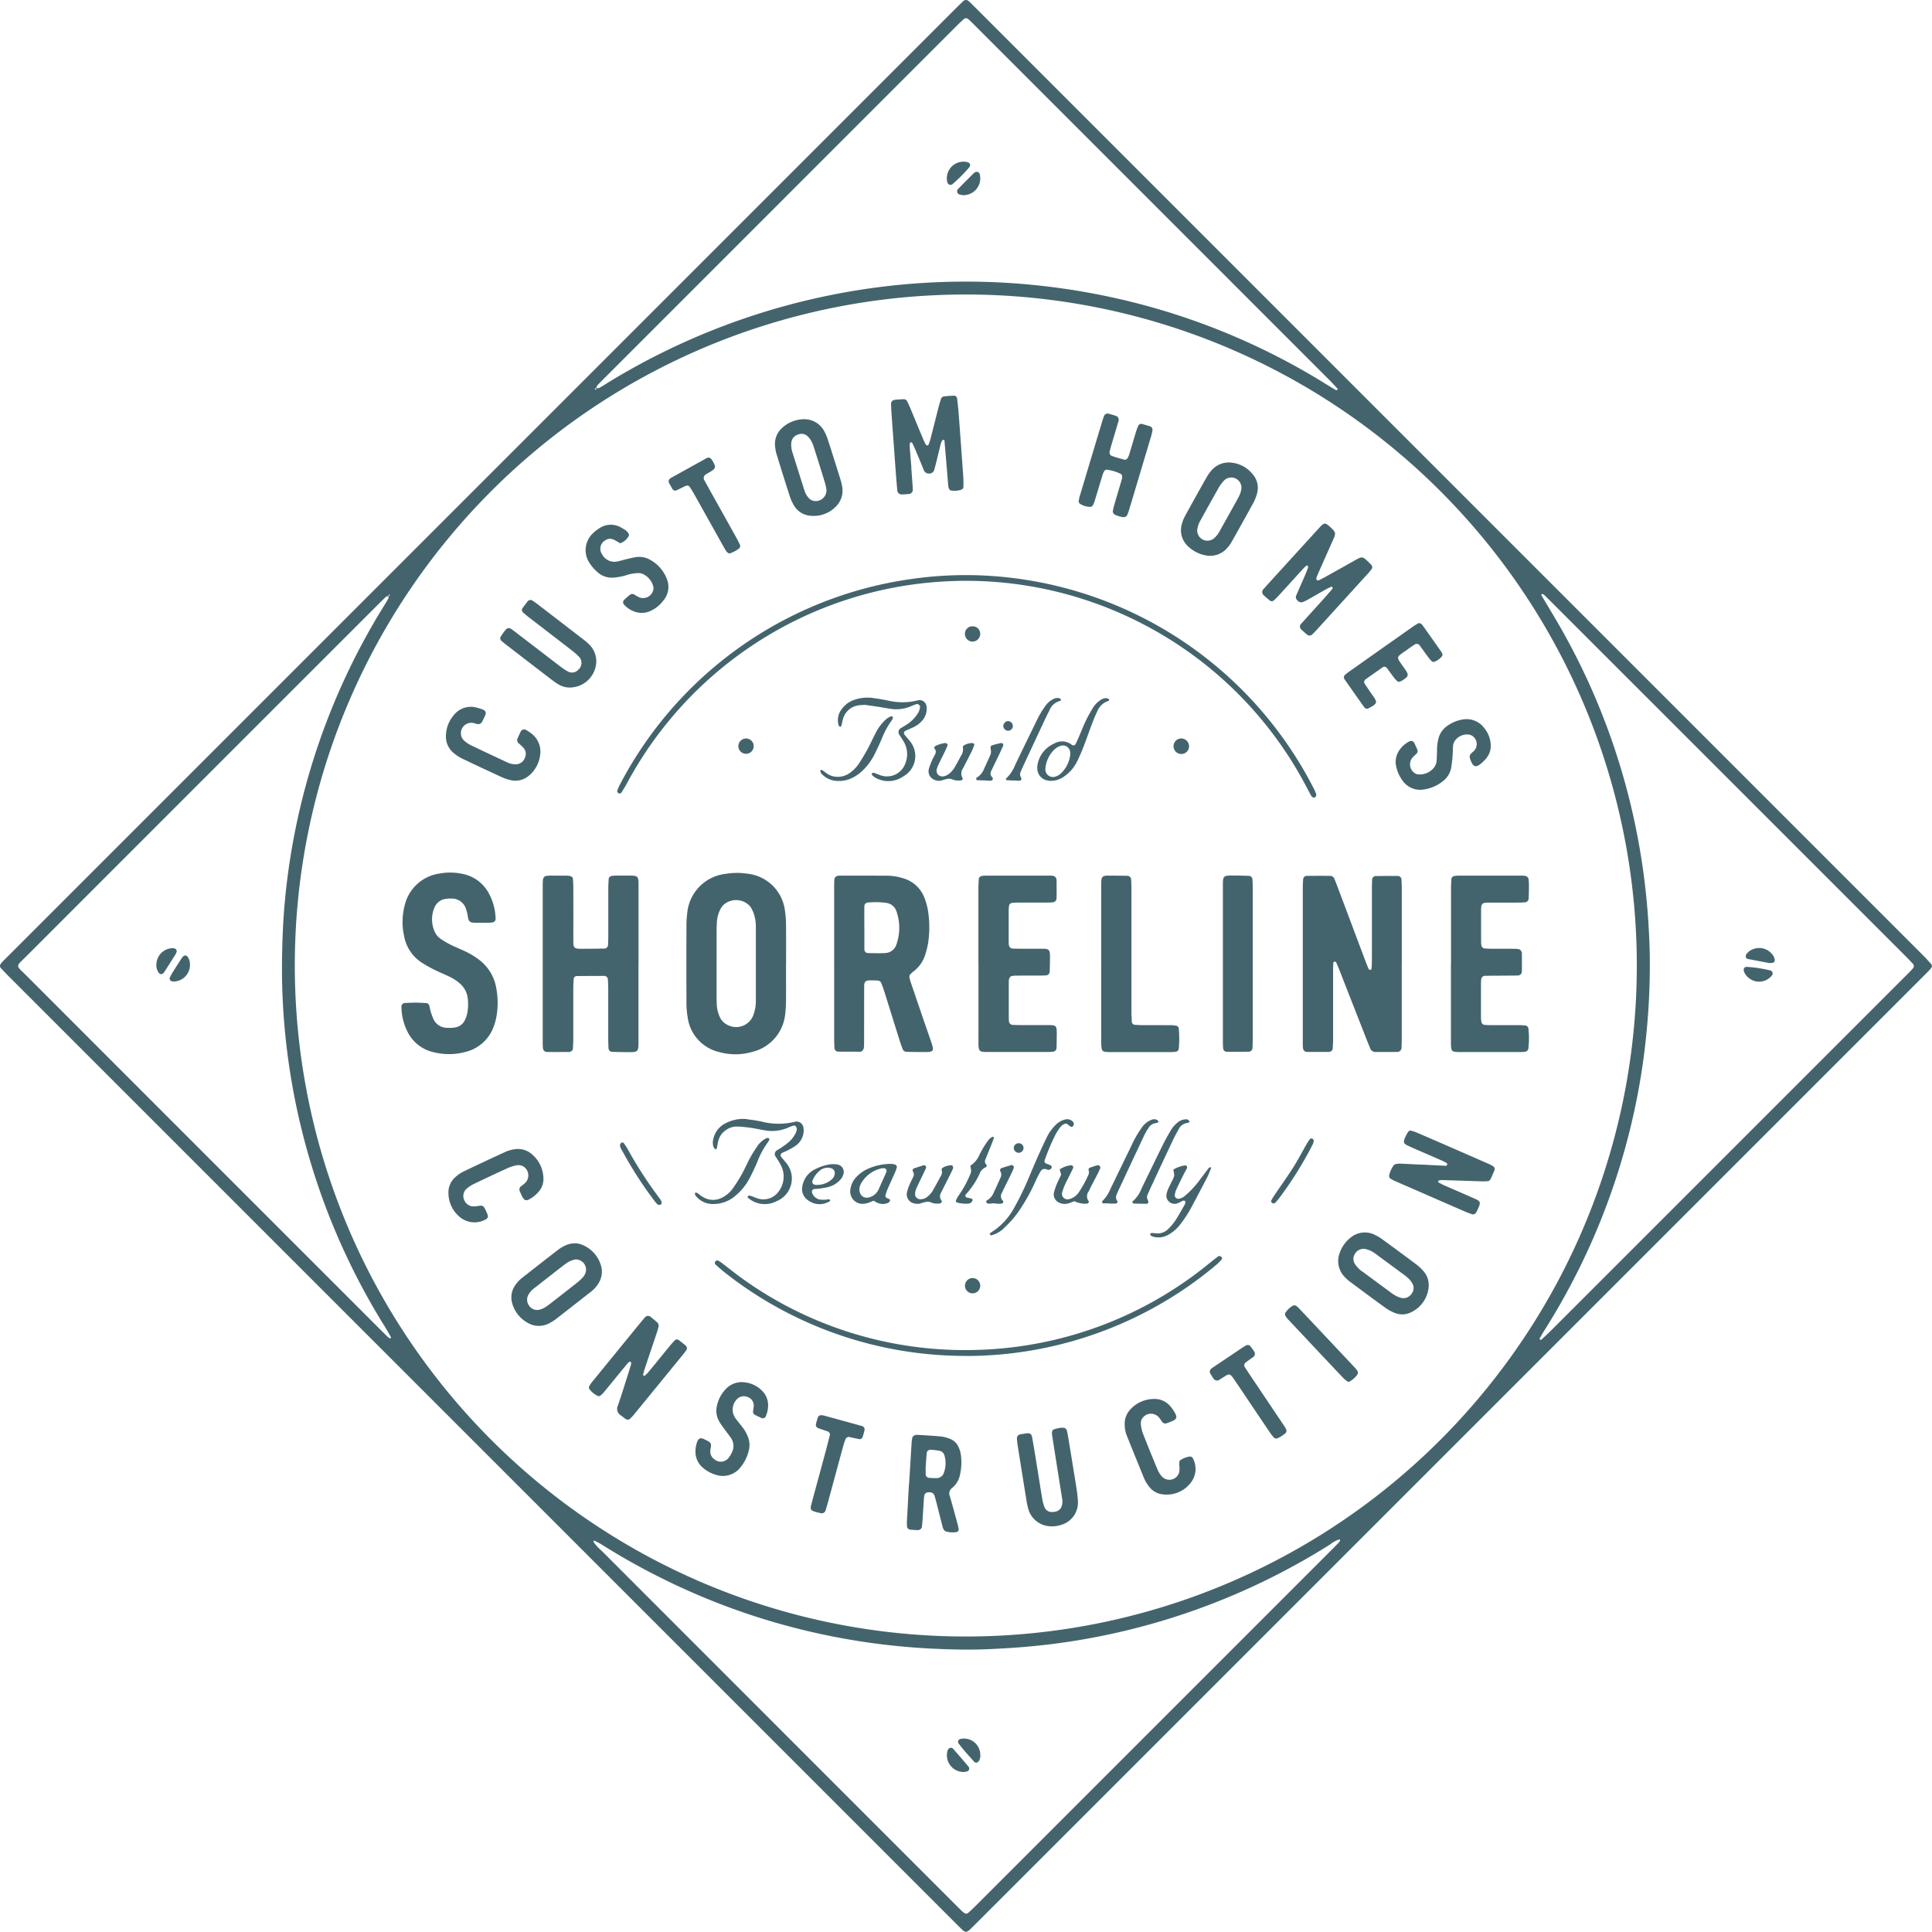 <svg xmlns="http://www.w3.org/2000/svg" xmlns:xlink="http://www.w3.org/1999/xlink" width="195.084" height="195.07" viewBox="0 0 195.084 195.07">
  <defs>
    <clipPath id="clip-path">
      <rect id="Rectangle_1490" data-name="Rectangle 1490" width="195.084" height="195.07" fill="none"/>
    </clipPath>
  </defs>
  <g id="Group_3438" data-name="Group 3438" clip-path="url(#clip-path)">
    <path id="Path_14062" data-name="Path 14062" d="M195.084,97.572a.417.417,0,0,1-.037.1,1.856,1.856,0,0,1-.188.25c-.266.276-.539.547-.811.819L98.784,194c-.3.3-.592.593-.895.883a.858.858,0,0,1-.261.166.272.272,0,0,1-.2-.007.986.986,0,0,1-.256-.178c-.277-.267-.548-.539-.82-.811L1.014,98.717C.693,98.4.383,98.066.07,97.738a.331.331,0,0,1-.014-.389c.066-.081.126-.168.2-.242.244-.25.492-.5.739-.743Q48.7,48.656,96.406.951c.3-.3.6-.586.9-.872a.375.375,0,0,1,.479.014c.105.092.209.185.309.283.224.22.445.444.668.666l95.412,95.416c.3.3.575.607.854.918.04.045.035.13.051.2M39.256,60.174c-.1.029-.215.03-.281.091-.308.283-.6.579-.9.876Q20.409,78.8,2.746,96.473c-1.231,1.231-1.207.906,0,2.117q17.77,17.783,35.549,35.555c.272.272.543.543.819.811a1.475,1.475,0,0,0,.247.181c.018.012.067-.005.089-.023s.042-.065.033-.082c-.187-.333-.371-.669-.573-.994a68.665,68.665,0,0,1-10.094-29.462,66.587,66.587,0,0,1-.332-8.052c.028-1.677.093-3.349.236-5.02a68.514,68.514,0,0,1,10-30.243c.165-.267.336-.532.485-.808a.769.769,0,0,0,.023-.3c.119.018.2,0,.076-.117-.03-.027-.091.067-.054.139M60.188,39.2a.819.819,0,0,0,.3-.023c.218-.109.422-.245.63-.373a69.1,69.1,0,0,1,44.438-9.9,69.984,69.984,0,0,1,9.766,1.854,68.469,68.469,0,0,1,18.492,7.978c.356.22.712.439,1.076.648.042.024.126-.024.19-.039-.007-.033-.005-.075-.025-.1-.26-.282-.516-.567-.786-.838Q116.419,20.552,98.565,2.7c-.2-.2-.394-.4-.594-.591-.075-.073-.157-.138-.237-.205a.337.337,0,0,0-.39,0c-.231.213-.462.425-.684.647Q78.807,20.405,60.956,38.259c-.223.223-.447.443-.654.679a.78.78,0,0,0-.092.281c-.073-.037-.127-.016-.144.064,0,.015.046.061.064.057.083-.016.1-.07.057-.142M29.769,97.452A67.754,67.754,0,1,0,97.54,29.738,67.751,67.751,0,0,0,29.769,97.452M155.751,59.979a.237.237,0,0,0-.086.031c-.02.018-.04.064-.03.081.425.72.856,1.437,1.283,2.156a68.333,68.333,0,0,1,8.073,20.464,69.263,69.263,0,0,1,1.294,8.377q.245,2.662.3,5.332a69.239,69.239,0,0,1-.31,7.635,67.184,67.184,0,0,1-1.376,8.681,68.6,68.6,0,0,1-8.986,21.654c-.149.236-.283.48-.422.721a.115.115,0,0,0,.054.176.111.111,0,0,0,.1-.018c.306-.284.616-.564.912-.859q17.888-17.885,35.773-35.772c.223-.222.445-.444.664-.669.073-.075.136-.158.2-.239a.316.316,0,0,0-.018-.387c-.238-.256-.476-.511-.722-.757L156.6,60.738c-.222-.222-.444-.444-.671-.661a.787.787,0,0,0-.18-.1M97.57,193.234a.576.576,0,0,0,.19-.074c.258-.235.513-.473.76-.719q18.035-18.034,36.069-36.07c.222-.222.441-.447.654-.677a.407.407,0,0,0,.074-.186c0-.016-.053-.067-.076-.063a2.551,2.551,0,0,0-.909.491,68.692,68.692,0,0,1-28.269,10.093c-2.116.261-4.238.409-6.366.5-1.885.08-3.768.031-5.652-.062A69.271,69.271,0,0,1,84.9,165.4a68.3,68.3,0,0,1-18.208-6.1q-3.048-1.521-5.93-3.336c-.234-.147-.485-.267-.731-.395-.018-.01-.064.018-.086.039a.084.084,0,0,0-.021.075,4.7,4.7,0,0,0,.844.923Q78.65,174.5,96.537,192.384c.223.223.444.446.672.661a1.448,1.448,0,0,0,.258.171.323.323,0,0,0,.1.018" transform="translate(0 0)" fill="#44646d"/>
    <path id="Path_14063" data-name="Path 14063" d="M189.662,129.6q0,3.822,0,7.644,0,.47-.026.941a.422.422,0,0,1-.42.384c-.733.008-1.466.008-2.2.007a.566.566,0,0,1-.553-.4c-.13-.324-.264-.646-.392-.971q-1.337-3.411-2.672-6.822c-.114-.292-.234-.583-.365-.868a.2.2,0,0,0-.175-.061.185.185,0,0,0-.11.137c-.015.313-.019.627-.019.941q0,3.4,0,6.806c0,.313-.025.625-.045.938a.363.363,0,0,1-.28.272.884.884,0,0,1-.1.023c-.733,0-1.465,0-2.2,0a.411.411,0,0,1-.414-.388c-.01-.1-.021-.208-.023-.313,0-.209,0-.419,0-.628q0-7.591,0-15.182c0-.313.018-.627.039-.939a.363.363,0,0,1,.346-.329c.8-.007,1.6-.01,2.406,0a.447.447,0,0,1,.4.3c.113.255.209.517.308.778q1.438,3.821,2.873,7.642c.086.228.177.455.28.677a.2.2,0,0,0,.158.1.185.185,0,0,0,.135-.119c.021-.313.034-.627.035-.94q0-3.559,0-7.12c0-.314.009-.628.022-.942a.377.377,0,0,1,.318-.359q1.149-.013,2.3-.008a.368.368,0,0,1,.346.332c.017.313.032.626.032.939q0,3.77,0,7.539" transform="translate(-48.12 -32.35)" fill="#44646d"/>
    <path id="Path_14064" data-name="Path 14064" d="M115.041,129.6q0-3.667,0-7.333c0-.314,0-.628.01-.942.015-.417.152-.56.58-.562q2.408-.005,4.818.007a5.331,5.331,0,0,1,1.545.257A3.22,3.22,0,0,1,124.155,123a6.154,6.154,0,0,1,.378,1.413,10.845,10.845,0,0,1,0,3.132,8.321,8.321,0,0,1-.3,1.218,3.384,3.384,0,0,1-1.031,1.551,6.058,6.058,0,0,0-.475.408.384.384,0,0,0-.088.289,3.646,3.646,0,0,0,.163.6c.643,1.883,1.278,3.768,1.937,5.646.476,1.357.422,1.329-.919,1.318-.488,0-.977-.009-1.466-.022a.429.429,0,0,1-.4-.286c-.114-.291-.217-.589-.311-.888-.513-1.631-1.019-3.265-1.533-4.9-.094-.3-.2-.594-.318-.884a.382.382,0,0,0-.325-.234c-.277-.022-.557-.029-.836-.023-.417.007-.555.146-.558.579-.007,1.431-.005,2.863-.007,4.295,0,.559,0,1.117-.006,1.676a1.256,1.256,0,0,1-.062.409c-.031.086-.129.15-.2.217a.161.161,0,0,1-.1.027c-.767,0-1.532,0-2.3-.007a.392.392,0,0,1-.327-.355c-.016-.313-.029-.627-.029-.942q0-2.567,0-5.133V129.6m3.05-3.566c0,.73,0,1.459,0,2.189a.367.367,0,0,0,.318.357c.591.009,1.182.031,1.771,0a1.239,1.239,0,0,0,1.159-.906,5.043,5.043,0,0,0,0-3.278,1.252,1.252,0,0,0-1.064-.886,8.211,8.211,0,0,0-1.872-.029.38.38,0,0,0-.316.362c-.005.73,0,1.459,0,2.189" transform="translate(-30.812 -32.345)" fill="#44646d"/>
    <path id="Path_14065" data-name="Path 14065" d="M104.721,129.606c0,1.22.007,2.44,0,3.659a12.329,12.329,0,0,1-.081,1.355,4.378,4.378,0,0,1-3.35,3.846,6.085,6.085,0,0,1-3.307.013,4.16,4.16,0,0,1-3.19-3.49,8.217,8.217,0,0,1-.125-1.456q-.018-3.973,0-7.946a9.844,9.844,0,0,1,.079-1.146,4.381,4.381,0,0,1,3.849-3.955,7.174,7.174,0,0,1,2.29-.012,4.267,4.267,0,0,1,3.723,3.7,10.909,10.909,0,0,1,.113,1.562c.015,1.289.005,2.579.005,3.868m-7.018-.07v3.143c0,.07,0,.14,0,.209.007.279.008.559.023.838a3.333,3.333,0,0,0,.261,1.117,1.64,1.64,0,0,0,.832.9,1.852,1.852,0,0,0,2.632-1.1,4.085,4.085,0,0,0,.217-1.338q0-3.719,0-7.438a4.209,4.209,0,0,0-.2-1.341,3.153,3.153,0,0,0-.366-.746,1.9,1.9,0,0,0-2.778-.086,2.583,2.583,0,0,0-.362.632,3.419,3.419,0,0,0-.234,1.123c-.011.314-.023.628-.023.942,0,1.048,0,2.1,0,3.143" transform="translate(-25.352 -32.245)" fill="#44646d"/>
    <path id="Path_14066" data-name="Path 14066" d="M84.512,129.731v7.12c0,.245,0,.488,0,.733.005.949-.064,1.007-1,1-.558-.006-1.115-.014-1.673-.029a.381.381,0,0,1-.35-.331c-.016-.313-.029-.627-.03-.941,0-1.71,0-3.42,0-5.13,0-.313-.016-.627-.034-.939a.38.38,0,0,0-.349-.329q-1.411,0-2.823.015a.331.331,0,0,0-.281.265c-.018.313-.04.626-.041.939,0,1.745,0,3.49,0,5.235,0,.313-.025.625-.045.938a.374.374,0,0,1-.284.269.741.741,0,0,1-.1.021c-.733,0-1.465.007-2.2,0-.279,0-.428-.175-.444-.474-.01-.209-.014-.419-.014-.628q0-7.8,0-15.6c0-1.1.012-1.112,1.1-1.108.419,0,.838,0,1.256,0a3.59,3.59,0,0,1,.414.04.353.353,0,0,1,.28.272c.019.278.04.556.041.834q.005,2.566,0,5.13c0,1.118-.021,1.119,1.076,1.111.7,0,1.4-.01,2.093-.022a.376.376,0,0,0,.332-.347c.016-.313.029-.627.029-.94,0-1.606,0-3.211,0-4.816,0-.313.022-.626.04-.939a.354.354,0,0,1,.267-.283,3.762,3.762,0,0,1,.414-.041c.488-.005.977,0,1.466,0,.8,0,.871.09.868.917,0,.245,0,.488,0,.733v7.329" transform="translate(-20.043 -32.342)" fill="#44646d"/>
    <path id="Path_14067" data-name="Path 14067" d="M56.858,133.471c.323.014.671.023,1.019.048a.341.341,0,0,1,.3.253c.052.165.063.343.115.508a5.7,5.7,0,0,0,.32.882,1.491,1.491,0,0,0,1.243.846,3.853,3.853,0,0,0,.936-.031,1.3,1.3,0,0,0,.972-.723,2.648,2.648,0,0,0,.243-.687A4.791,4.791,0,0,0,62.053,133a2.289,2.289,0,0,0-.694-1.374,4.559,4.559,0,0,0-1.217-.808c-.472-.228-.96-.421-1.428-.656a12.733,12.733,0,0,1-1.276-.716,4.041,4.041,0,0,1-1.808-2.715,6.605,6.605,0,0,1,.071-3.114,4.218,4.218,0,0,1,3.518-3.181,5.859,5.859,0,0,1,2.289.032,3.824,3.824,0,0,1,2.639,1.893,5.583,5.583,0,0,1,.726,2.7.381.381,0,0,1-.252.3,3.458,3.458,0,0,1-.415.045q-.681.008-1.362,0c-.513,0-.694-.075-.775-.624a3.933,3.933,0,0,0-.166-.711,1.5,1.5,0,0,0-1.484-1.108,2.9,2.9,0,0,0-.523.023,1.435,1.435,0,0,0-1.2.89,3.027,3.027,0,0,0-.01,2.347,1.743,1.743,0,0,0,.642.811,8.65,8.65,0,0,0,.988.584c.436.22.89.4,1.335.606a7.979,7.979,0,0,1,1.529.9,4.522,4.522,0,0,1,1.777,2.983,7.955,7.955,0,0,1,.01,2.712,5.768,5.768,0,0,1-.3,1.109,4.034,4.034,0,0,1-2.87,2.53,6.35,6.35,0,0,1-3.112.037,3.891,3.891,0,0,1-2.763-2.2,5.62,5.62,0,0,1-.557-2.429.362.362,0,0,1,.315-.356c.384-.019.767-.029,1.177-.044" transform="translate(-14.829 -32.231)" fill="#44646d"/>
    <path id="Path_14068" data-name="Path 14068" d="M134.936,129.678q0-3.822,0-7.644c0-.313.02-.626.037-.939a.358.358,0,0,1,.262-.289,2.925,2.925,0,0,1,.413-.048q3.245,0,6.491,0c.1,0,.21.01.313.019a.415.415,0,0,1,.358.325.837.837,0,0,1,.019.1c0,.593.009,1.186,0,1.779-.005.339-.164.477-.536.491-.279.01-.559.009-.838.01-.838,0-1.675,0-2.513,0-.209,0-.417.018-.625.034a.347.347,0,0,0-.283.264,3.778,3.778,0,0,0-.04.414q0,1.623,0,3.246c0,.1.007.209.015.313a.415.415,0,0,0,.424.375c.279.01.558.012.837.013.7,0,1.4,0,2.095,0,.641,0,.8.057.8.775q-.005.784-.031,1.568a.386.386,0,0,1-.335.346c-.244.013-.488.023-.732.023-.767,0-1.535,0-2.3.005a1.958,1.958,0,0,0-.516.056c-.081.023-.154.133-.195.221a.775.775,0,0,0-.052.305q-.005,1.885,0,3.769c0,.07.007.14.012.209a.405.405,0,0,0,.386.413c.278.013.557.019.836.02.942,0,1.885,0,2.827,0,.707.006.778.077.783.778,0,.523-.011,1.046-.025,1.569a.389.389,0,0,1-.34.342c-.138.013-.277.028-.417.028q-3.194,0-6.387,0a3.461,3.461,0,0,1-.415-.04.388.388,0,0,1-.277-.278,2.788,2.788,0,0,1-.04-.31c-.007-.279-.006-.558-.006-.838v-7.434" transform="translate(-36.141 -32.343)" fill="#44646d"/>
    <path id="Path_14069" data-name="Path 14069" d="M200.114,129.667q0-3.822,0-7.643c0-.313.021-.626.039-.939a.36.36,0,0,1,.268-.283,3.291,3.291,0,0,1,.414-.044q3.193,0,6.386,0c.1,0,.209.006.314.013a.446.446,0,0,1,.421.388c.015.209.026.418.026.627,0,.418-.008.837-.027,1.255a.406.406,0,0,1-.389.417c-.278.018-.557.026-.836.026-.907,0-1.814,0-2.721,0-.174,0-.349.014-.523.025a.429.429,0,0,0-.294.261,2.133,2.133,0,0,0-.04.31q-.005,1.728,0,3.454a2.234,2.234,0,0,0,.04.31.4.4,0,0,0,.284.27c.244.013.488.026.731.027.768,0,1.535,0,2.3.006a1.9,1.9,0,0,1,.515.06c.083.023.151.13.2.213a.386.386,0,0,1,.048.2c0,.593.008,1.186,0,1.778a.418.418,0,0,1-.466.446c-.384.012-.768.01-1.152.013-.7.005-1.4.007-2.093.018a.4.4,0,0,0-.4.4c-.01.1-.018.209-.018.313q0,1.78,0,3.56a2.819,2.819,0,0,0,.048.414.37.37,0,0,0,.287.267c.208.014.417.027.626.028.977,0,1.954,0,2.931,0,.209,0,.417.022.625.042a.362.362,0,0,1,.271.283,8.658,8.658,0,0,1-.011,2.083.4.4,0,0,1-.288.272,3.608,3.608,0,0,1-.416.037q-3.193,0-6.386,0a3.3,3.3,0,0,1-.414-.044.366.366,0,0,1-.268-.286,2.789,2.789,0,0,1-.034-.311c-.006-.279-.006-.558-.006-.837v-7.434" transform="translate(-53.598 -32.343)" fill="#44646d"/>
    <path id="Path_14070" data-name="Path 14070" d="M151.867,129.593q0-3.663,0-7.325c0-.314,0-.628.011-.942.015-.414.157-.559.583-.562.7-.005,1.395.006,2.092.018a.383.383,0,0,1,.34.34c.015.348.029.7.03,1.044q0,6.174,0,12.349c0,.348.023.7.041,1.043a.34.34,0,0,0,.282.267c.277.015.556.034.834.035.977,0,1.953,0,2.93.007a2.346,2.346,0,0,1,.513.073c.058.013.1.086.148.14a.183.183,0,0,1,.029.1,10.959,10.959,0,0,1,0,2.085.373.373,0,0,1-.277.276,5.148,5.148,0,0,1-.519.041q-3.087,0-6.174,0c-.173,0-.347-.019-.52-.036a.376.376,0,0,1-.285-.272,3.968,3.968,0,0,1-.054-.517c-.006-.838,0-1.674,0-2.512v-5.651" transform="translate(-40.675 -32.345)" fill="#44646d"/>
    <path id="Path_14071" data-name="Path 14071" d="M171.668,129.7q0,3.769,0,7.538c0,.314-.012.627-.029.941a.391.391,0,0,1-.321.36q-1.149.012-2.3.007a.375.375,0,0,1-.34-.339c-.015-.244-.026-.488-.026-.731q0-7.8,0-15.6c0-1.133-.014-1.134,1.179-1.126.488,0,.976.015,1.464.031a.374.374,0,0,1,.342.337c.018.313.032.627.032.94q0,3.821,0,7.642" transform="translate(-45.171 -32.342)" fill="#44646d"/>
    <path id="Path_14072" data-name="Path 14072" d="M155.7,101.605c-.044.056-.075.13-.129.155a.274.274,0,0,1-.2-.007.33.33,0,0,1-.157-.13c-.138-.242-.266-.491-.4-.737A38.794,38.794,0,0,0,137.836,84.07a38.7,38.7,0,0,0-20.282-4.077,38.8,38.8,0,0,0-31.487,20.415c-.164.306-.355.6-.537.893a.246.246,0,0,1-.285.037.273.273,0,0,1-.119-.267c.08-.192.153-.388.249-.572a39.369,39.369,0,0,1,29.6-20.812,38.482,38.482,0,0,1,9.817-.113,39.521,39.521,0,0,1,30.648,21.258c.1.185.179.377.256.571a.583.583,0,0,1,0,.2" transform="translate(-22.798 -21.243)" fill="#44646d"/>
    <path id="Path_14073" data-name="Path 14073" d="M124.925,61.763q.074.991.146,1.981c.007.1.01.209.01.313a.417.417,0,0,1-.362.437c-.242.023-.486.04-.729.046a.434.434,0,0,1-.474-.442q-.081-.885-.148-1.772c-.091-1.216-.177-2.434-.266-3.651-.051-.695-.1-1.39-.152-2.085-.026-.383-.048-.765-.061-1.149a.4.4,0,0,1,.343-.447c.31-.037.622-.058.934-.068a.367.367,0,0,1,.342.2c.111.216.214.438.308.663.443,1.062.879,2.125,1.323,3.186a5.034,5.034,0,0,0,.28.559c.023.04.109.051.168.059.024,0,.067-.035.078-.064a3.97,3.97,0,0,0,.178-.488c.287-1.114.566-2.229.852-3.343.07-.269.15-.537.236-.8a.365.365,0,0,1,.305-.255c.343-.042.69-.059,1.037-.077a.348.348,0,0,1,.285.267c.054.485.116.969.152,1.455q.242,3.232.469,6.466a9.9,9.9,0,0,1,.013,1.043.321.321,0,0,1-.158.242,2.016,2.016,0,0,1-1.126.094.261.261,0,0,1-.149-.133.853.853,0,0,1-.092-.3c-.048-.521-.086-1.042-.13-1.562q-.126-1.51-.256-3.019c-.007-.081-.067-.108-.154-.078a.144.144,0,0,0-.079.056,1.369,1.369,0,0,0-.125.28c-.153.608-.3,1.219-.448,1.827-.067.271-.138.541-.215.809a.508.508,0,0,1-.525.417.533.533,0,0,1-.554-.385q-.394-.969-.8-1.933c-.107-.256-.228-.506-.347-.756a.126.126,0,0,0-.181-.061.1.1,0,0,0-.055.067,1.686,1.686,0,0,0-.026.309c.018.313.042.626.068.939.03.382.064.764.1,1.147h-.013" transform="translate(-32.914 -14.615)" fill="#44646d"/>
    <path id="Path_14074" data-name="Path 14074" d="M175.063,80.055A.547.547,0,0,1,174.87,80c-.216-.175-.431-.354-.633-.545a.414.414,0,0,1-.015-.644c.112-.134.228-.264.346-.392q2.572-2.826,5.146-5.649c.669-.732.688-.729,1.385-.063a1.539,1.539,0,0,1,.273.314.451.451,0,0,1,.053.3,2.481,2.481,0,0,1-.176.49q-.7,1.579-1.4,3.156c-.1.223-.194.448-.287.674-.041.1-.005.283.052.289a.365.365,0,0,0,.189,0q.377-.182.742-.387,1.281-.713,2.557-1.432c.213-.119.424-.242.64-.355.368-.193.507-.173.841.126.182.163.352.338.523.511a.353.353,0,0,1,.033.391c-.105.138-.209.278-.327.407q-2.639,2.9-5.285,5.805c-.116.129-.239.253-.365.374a.388.388,0,0,1-.56.048c-.187-.156-.37-.317-.545-.486a.4.4,0,0,1-.016-.641c.652-.729,1.311-1.448,1.964-2.175q.6-.661,1.174-1.335c.025-.03-.018-.124-.04-.184-.005-.013-.063-.023-.086-.012-.189.089-.379.175-.56.277-.579.324-1.152.657-1.729.982a5.653,5.653,0,0,1-.562.28.488.488,0,0,1-.564-.153.42.42,0,0,1-.141-.47c.286-.674.589-1.341.879-2.013.124-.286.238-.578.343-.872.015-.04-.042-.113-.079-.16-.012-.016-.078-.013-.1,0a2.115,2.115,0,0,0-.232.211q-.426.46-.849.926c-.564.619-1.125,1.24-1.691,1.857-.165.179-.338.352-.515.519a.657.657,0,0,1-.187.086" transform="translate(-46.624 -19.341)" fill="#44646d"/>
    <path id="Path_14075" data-name="Path 14075" d="M194.884,159.354c.8.042,1.6.086,2.4.122a.155.155,0,0,0,.1-.277,3.5,3.5,0,0,0-.462-.24c-.862-.377-1.726-.75-2.59-1.125-.223-.1-.447-.195-.669-.3-.69-.314-.716-.381-.387-1.1a2.453,2.453,0,0,1,.272-.439.223.223,0,0,1,.184-.074,3.523,3.523,0,0,1,.593.184q2.306.993,4.606,2,1.342.584,2.683,1.173c.158.07.31.156.463.239a.377.377,0,0,1,.157.36c-.134.321-.269.641-.418.954a.378.378,0,0,1-.34.206c-.209.01-.417.013-.626.007-1.324-.041-2.649-.087-3.973-.127a1.1,1.1,0,0,0-.3.055c-.021.005-.036.053-.042.084s0,.078.011.087c.182.1.362.207.552.291,1.021.449,2.048.887,3.068,1.338.653.289.68.374.4,1.023-.056.127-.122.25-.186.374a.373.373,0,0,1-.436.2c-.23-.081-.46-.163-.683-.26q-2.494-1.084-4.985-2.174c-.7-.306-1.408-.608-2.11-.918a5.147,5.147,0,0,1-.461-.244.379.379,0,0,1-.119-.376,2.985,2.985,0,0,1,.434-.944.457.457,0,0,1,.256-.158,2.312,2.312,0,0,1,.518-.031c.7.029,1.393.067,2.09.1v-.009" transform="translate(-51.31 -41.761)" fill="#44646d"/>
    <path id="Path_14076" data-name="Path 14076" d="M85.123,191.967a.827.827,0,0,1-.193-.074c-.171-.121-.329-.258-.5-.377a.765.765,0,0,1-.27-1.006c.362-1.057.69-2.125,1.029-3.189.106-.332.209-.666.3-1a.32.32,0,0,0-.043-.193c-.024-.053-.19,0-.262.082q-.37.441-.736.887c-.575.7-1.146,1.409-1.725,2.108a2.342,2.342,0,0,1-.381.35.226.226,0,0,1-.2.016,2.216,2.216,0,0,1-.882-.715.33.33,0,0,1,0-.288,3.624,3.624,0,0,1,.362-.51q2.448-3.006,4.9-6.007c.111-.135.223-.269.34-.4a.413.413,0,0,1,.644-.028c.22.172.436.349.637.542a.415.415,0,0,1,.114.387,4.3,4.3,0,0,1-.135.5c-.409,1.226-.824,2.448-1.233,3.674-.077.231-.136.468-.2.7-.006.021.033.062.06.081s.08.032.1.019a3.38,3.38,0,0,0,.369-.354c.732-.89,1.458-1.785,2.188-2.676.154-.188.321-.368.488-.545a.294.294,0,0,1,.383-.042c.249.19.5.384.734.586a.343.343,0,0,1,.028.472c-.1.141-.206.282-.316.417q-2.483,3.044-4.97,6.086a4.252,4.252,0,0,1-.436.447c-.043.039-.13.031-.2.044" transform="translate(-21.757 -48.608)" fill="#44646d"/>
    <path id="Path_14077" data-name="Path 14077" d="M125.3,202.835q.124-2.037.25-4.074a3.305,3.305,0,0,1,.086-.619.4.4,0,0,1,.21-.206.632.632,0,0,1,.3-.051c.8.049,1.6.089,2.4.168a3.472,3.472,0,0,1,.9.244,1.535,1.535,0,0,1,.868.864,2.7,2.7,0,0,1,.208.7,5.592,5.592,0,0,1-.067,1.977,2.327,2.327,0,0,1-.819,1.42.672.672,0,0,0-.215.835c.27.939.525,1.882.782,2.824.045.167.077.339.108.509a.276.276,0,0,1-.249.28,2.5,2.5,0,0,1-1.035-.064.443.443,0,0,1-.233-.19,1.52,1.52,0,0,1-.139-.392c-.2-.777-.393-1.556-.592-2.333-.061-.236-.126-.472-.2-.705a.47.47,0,0,0-.477-.334.724.724,0,0,0-.307.028.393.393,0,0,0-.215.2,2.266,2.266,0,0,0-.072.515c-.051.731-.094,1.462-.144,2.194-.012.174-.03.347-.053.521a.4.4,0,0,1-.439.354c-.244,0-.488-.02-.73-.042a.369.369,0,0,1-.34-.338c-.008-.209-.015-.418,0-.626q.1-1.83.2-3.659m1.689-1.727c0,.2,0,.48,0,.756a.363.363,0,0,0,.31.358,6.77,6.77,0,0,0,.826.029.752.752,0,0,0,.7-.537,2.815,2.815,0,0,0,.065-1.734.66.66,0,0,0-.5-.484,7.2,7.2,0,0,0-.924-.106.387.387,0,0,0-.37.3c-.038.448-.069.9-.108,1.418" transform="translate(-33.504 -53.001)" fill="#44646d"/>
    <path id="Path_14078" data-name="Path 14078" d="M79.665,174.273a2.246,2.246,0,0,1-.359,1.265,3.246,3.246,0,0,1-.772.843q-1.77,1.385-3.543,2.765a4.115,4.115,0,0,1-.619.387,2.222,2.222,0,0,1-2.29-.087A3.225,3.225,0,0,1,70.6,177.5a2.107,2.107,0,0,1,.315-1.794,3.215,3.215,0,0,1,.709-.761c1.207-.945,2.412-1.892,3.626-2.827a3.836,3.836,0,0,1,.718-.424,2.094,2.094,0,0,1,1.916.021,3.219,3.219,0,0,1,1.743,2.226,2.144,2.144,0,0,1,.037.332M76.989,173.1a2.774,2.774,0,0,0-.509.153,3.609,3.609,0,0,0-.616.39c-.5.378-.992.767-1.486,1.153s-.99.77-1.483,1.158a2.305,2.305,0,0,0-.637.683,1.01,1.01,0,0,0,.03,1.09.974.974,0,0,0,1.085.441,1.882,1.882,0,0,0,.482-.192,5.592,5.592,0,0,0,.6-.415q1.321-1.025,2.634-2.06a5.983,5.983,0,0,0,.621-.558,1.61,1.61,0,0,0,.283-.434,1.033,1.033,0,0,0-1.006-1.41" transform="translate(-18.888 -45.927)" fill="#44646d"/>
    <path id="Path_14079" data-name="Path 14079" d="M168,63.806a3.133,3.133,0,0,1,2.088,1.138A2.086,2.086,0,0,1,170.529,67a4.241,4.241,0,0,1-.3.776q-1.1,2.016-2.235,4.017a3.243,3.243,0,0,1-.424.594,2.294,2.294,0,0,1-2.36.747,3.463,3.463,0,0,1-1.555-.817,2.227,2.227,0,0,1-.677-2.375,4,4,0,0,1,.368-.862q1.029-1.879,2.084-3.742a4.627,4.627,0,0,1,.537-.768A2.307,2.307,0,0,1,168,63.806m-3.485,6.747a1.036,1.036,0,0,0,1.713.876,2.577,2.577,0,0,0,.57-.742q.663-1.187,1.326-2.374c.187-.335.375-.67.551-1.01a2.3,2.3,0,0,0,.3-.887,1.025,1.025,0,0,0-1.74-.817,3.863,3.863,0,0,0-.56.75c-.622,1.09-1.226,2.19-1.834,3.289a2.944,2.944,0,0,0-.219.473,3.685,3.685,0,0,0-.1.442" transform="translate(-43.624 -17.088)" fill="#44646d"/>
    <path id="Path_14080" data-name="Path 14080" d="M193.7,175.333a3.12,3.12,0,0,1-1.816,2.715,1.952,1.952,0,0,1-1.625.043,4.189,4.189,0,0,1-.914-.493c-1.214-.876-2.415-1.77-3.615-2.664a3.761,3.761,0,0,1-.539-.491,2.284,2.284,0,0,1-.471-2.43,3.28,3.28,0,0,1,1.08-1.51,2.232,2.232,0,0,1,2.451-.291,4.547,4.547,0,0,1,.8.481q1.688,1.229,3.36,2.482a5.017,5.017,0,0,1,.761.708,2.1,2.1,0,0,1,.523,1.45m-6.451-3.7a1.015,1.015,0,0,0-1,.5.935.935,0,0,0-.015.993,2.659,2.659,0,0,0,.8.815q1.219.9,2.44,1.8c.253.186.5.385.765.546a2.669,2.669,0,0,0,.665.289.977.977,0,0,0,1.084-.44A.919.919,0,0,0,192,175.05a2.194,2.194,0,0,0-.323-.407,4.522,4.522,0,0,0-.482-.4q-1.385-1.027-2.776-2.047a3.7,3.7,0,0,0-.616-.39,3.444,3.444,0,0,0-.559-.176" transform="translate(-49.432 -45.525)" fill="#44646d"/>
    <path id="Path_14081" data-name="Path 14081" d="M109.671,57.822A2.273,2.273,0,0,1,111.839,59a4.575,4.575,0,0,1,.373.86c.439,1.358.865,2.721,1.292,4.084a5.379,5.379,0,0,1,.145.609,2.233,2.233,0,0,1-.574,2.032,3.094,3.094,0,0,1-2.544.984,2.106,2.106,0,0,1-1.779-1.12,4.528,4.528,0,0,1-.381-.857q-.673-2.088-1.315-4.186a4.193,4.193,0,0,1-.174-.92,2.159,2.159,0,0,1,.71-1.783,3.308,3.308,0,0,1,2.08-.881m2.4,7.065c-.027-.123-.068-.4-.149-.663q-.551-1.8-1.124-3.593a3.053,3.053,0,0,0-.236-.579,2.166,2.166,0,0,0-.374-.5.888.888,0,0,0-.972-.189.941.941,0,0,0-.688.835,2.327,2.327,0,0,0,.1.93q.6,1.9,1.192,3.791a3.018,3.018,0,0,0,.2.481,1.854,1.854,0,0,0,.236.343.94.94,0,0,0,.838.336,1.079,1.079,0,0,0,.974-1.193" transform="translate(-28.625 -15.487)" fill="#44646d"/>
    <path id="Path_14082" data-name="Path 14082" d="M153.463,61.721c.09-.066.2-.108.242-.186a2.38,2.38,0,0,0,.195-.482c.223-.734.437-1.471.661-2.205.061-.2.142-.392.217-.588a.361.361,0,0,1,.346-.184c.3.085.6.174.9.268a.377.377,0,0,1,.191.346,4.638,4.638,0,0,1-.1.51q-1.136,3.811-2.279,7.62c-.05.167-.119.327-.184.49a.417.417,0,0,1-.345.193,2.759,2.759,0,0,1-.9-.261.383.383,0,0,1-.2-.339c.04-.2.079-.41.138-.611.243-.837.495-1.672.739-2.509a1.255,1.255,0,0,0,.071-.407.349.349,0,0,0-.149-.253,4.921,4.921,0,0,0-1.395-.42.318.318,0,0,0-.258.127,1.945,1.945,0,0,0-.2.476c-.257.833-.5,1.669-.76,2.5a2.354,2.354,0,0,1-.19.482.352.352,0,0,1-.242.168,1.849,1.849,0,0,1-1.084-.319.34.34,0,0,1-.113-.271,3.61,3.61,0,0,1,.142-.61q1.125-3.76,2.257-7.517c.05-.166.113-.329.179-.489a.372.372,0,0,1,.436-.2c.236.064.471.129.7.206a.418.418,0,0,1,.294.575c-.244.837-.5,1.672-.742,2.508-.059.2-.105.4-.154.608a.378.378,0,0,0,.184.346c.2.072.392.145.592.2.267.079.537.145.816.22" transform="translate(-39.842 -15.278)" fill="#44646d"/>
    <path id="Path_14083" data-name="Path 14083" d="M123.9,183.307a39.2,39.2,0,0,1-24.281-8.4c-.33-.256-.64-.538-.953-.815a.234.234,0,0,1,.016-.362c.053-.037.143-.087.185-.067a2.592,2.592,0,0,1,.443.271c.639.485,1.262.994,1.912,1.464a38.423,38.423,0,0,0,15.969,6.747,38.894,38.894,0,0,0,8.238.543,38.648,38.648,0,0,0,23.171-8.8c.269-.221.548-.43.824-.641a.14.14,0,0,1,.1-.029.579.579,0,0,1,.188.071.2.2,0,0,1,.054.276,5.111,5.111,0,0,1-.432.449,38.305,38.305,0,0,1-4.831,3.5,39.287,39.287,0,0,1-20.6,5.8" transform="translate(-26.406 -46.394)" fill="#44646d"/>
    <path id="Path_14084" data-name="Path 14084" d="M78.688,88.941A2.693,2.693,0,0,1,75.8,91.582a2.332,2.332,0,0,1-.983-.336,6.763,6.763,0,0,1-.6-.418q-2.368-1.816-4.731-3.638c-.138-.106-.269-.222-.4-.337a.339.339,0,0,1-.062-.385c.136-.2.27-.406.42-.6.268-.342.438-.366.79-.1.917.7,1.827,1.4,2.741,2.1.72.553,1.436,1.11,2.16,1.656a5.206,5.206,0,0,0,.7.454.861.861,0,0,0,1.05-.2.9.9,0,0,0,.042-1.313,6.815,6.815,0,0,0-.788-.684q-2.112-1.634-4.23-3.258c-.221-.171-.432-.354-.643-.535a.332.332,0,0,1-.05-.385c.185-.253.372-.5.568-.748a.369.369,0,0,1,.477-.034c.144.1.288.2.426.3q2.325,1.786,4.646,3.575a5.864,5.864,0,0,1,.636.543,2.39,2.39,0,0,1,.718,1.691" transform="translate(-18.477 -22.166)" fill="#44646d"/>
    <path id="Path_14085" data-name="Path 14085" d="M144.647,196.908c.2,0,.269,0,.338,0a.4.4,0,0,1,.3.261c.045.2.092.408.125.614q.265,1.6.523,3.2c.123.756.252,1.512.363,2.27a10.881,10.881,0,0,1,.111,1.143,2.333,2.333,0,0,1-1.636,2.3,2.913,2.913,0,0,1-1.132.161,2.4,2.4,0,0,1-2.24-1.738,6.185,6.185,0,0,1-.178-.816q-.454-2.786-.895-5.573c-.038-.24-.061-.483-.08-.726a.4.4,0,0,1,.364-.431c.171-.034.343-.063.515-.089.444-.067.592.023.666.433.13.72.248,1.442.365,2.164.218,1.341.428,2.683.651,4.023a4.276,4.276,0,0,0,.212.8.784.784,0,0,0,.727.51,1.394,1.394,0,0,0,.411-.04.835.835,0,0,0,.633-.629,1.592,1.592,0,0,0,.016-.724q-.315-1.96-.625-3.921-.189-1.187-.371-2.375a1.319,1.319,0,0,1-.018-.414.352.352,0,0,1,.175-.24c.262-.085.536-.133.682-.167" transform="translate(-37.562 -52.739)" fill="#44646d"/>
    <path id="Path_14086" data-name="Path 14086" d="M202.082,101.9a1.953,1.953,0,0,1-.4,1.169,3.181,3.181,0,0,1-.349.388c-.742.717-1.042.644-1.355-.329a.438.438,0,0,1,.126-.475c.1-.1.206-.188.305-.286a1,1,0,0,0-.154-1.471.882.882,0,0,0-.381-.154,1.491,1.491,0,0,0-1.313.5,1.077,1.077,0,0,0-.287.66c-.024.313-.019.627-.045.939a12.173,12.173,0,0,1-.142,1.244,2.236,2.236,0,0,1-.869,1.387,3.952,3.952,0,0,1-1.9.814,2.164,2.164,0,0,1-2.117-.862,3.684,3.684,0,0,1-.657-1.412,2.052,2.052,0,0,1,.312-1.694,2.638,2.638,0,0,1,1.009-.889.365.365,0,0,1,.463.1c.123.249.244.5.347.758a.355.355,0,0,1-.094.384c-.144.151-.309.284-.44.445a1.06,1.06,0,0,0,.3,1.543.725.725,0,0,0,.293.1,1.835,1.835,0,0,0,1.583-.646,1.249,1.249,0,0,0,.3-.767c.022-.347.037-.7.038-1.044a4.622,4.622,0,0,1,.142-1.139,2.17,2.17,0,0,1,.86-1.272,3.609,3.609,0,0,1,1.521-.659,2.225,2.225,0,0,1,2.232.832,2.879,2.879,0,0,1,.673,1.829" transform="translate(-51.552 -26.568)" fill="#44646d"/>
    <path id="Path_14087" data-name="Path 14087" d="M97.411,197.586a.958.958,0,0,0,.413.818.992.992,0,0,0,1.471-.187,3.181,3.181,0,0,0,.272-.446,1.427,1.427,0,0,0-.054-1.494c-.187-.293-.414-.56-.616-.843s-.416-.562-.589-.862a2.154,2.154,0,0,1-.212-1.622,3.44,3.44,0,0,1,.813-1.562,2.21,2.21,0,0,1,1.972-.753,2.914,2.914,0,0,1,1.83.921,2.051,2.051,0,0,1,.541,1.435A2.782,2.782,0,0,1,103,194.1a.349.349,0,0,1-.35.165c-.253-.113-.508-.225-.751-.357a.347.347,0,0,1-.165-.358c.018-.174.057-.345.066-.518a.9.9,0,0,0-.58-.9.968.968,0,0,0-1.144.236,1.489,1.489,0,0,0-.1,1.924c.209.279.431.548.645.824a3.721,3.721,0,0,1,.648,1.187,2.18,2.18,0,0,1,.051,1.136,4.151,4.151,0,0,1-.856,1.775,2.253,2.253,0,0,1-2.541.742,3.479,3.479,0,0,1-1.271-.708,2.084,2.084,0,0,1-.734-1.666,2.841,2.841,0,0,1,.164-.923c.126-.346.324-.452.636-.316.1.042.189.089.283.135.474.231.545.338.453.8-.007.034-.011.069-.046.308" transform="translate(-25.691 -51.054)" fill="#44646d"/>
    <path id="Path_14088" data-name="Path 14088" d="M84.255,74.238c-.223-.126-.43-.256-.648-.362a.849.849,0,0,0-.893.088.965.965,0,0,0-.291,1.375,1.4,1.4,0,0,0,1.592.726c.274-.051.54-.142.811-.206.34-.079.679-.167,1.023-.22a2.2,2.2,0,0,1,1.418.259,3.713,3.713,0,0,1,1.693,1.928A2.111,2.111,0,0,1,88.633,80a3.444,3.444,0,0,1-1.187,1.01,2.134,2.134,0,0,1-2.012.012,2.36,2.36,0,0,1-.823-.633.34.34,0,0,1,0-.389c.2-.19.4-.383.623-.553a.4.4,0,0,1,.488-.007,3.4,3.4,0,0,0,.455.256,1.055,1.055,0,0,0,1.411-.7.808.808,0,0,0,.006-.409,1.9,1.9,0,0,0-.95-1.195,1.082,1.082,0,0,0-.5-.14,4.255,4.255,0,0,0-.827.088c-.272.054-.534.164-.807.223a6.646,6.646,0,0,1-.928.147,2.161,2.161,0,0,1-1.635-.573,4.115,4.115,0,0,1-.757-.863,2.328,2.328,0,0,1,.331-3.056,3.706,3.706,0,0,1,.747-.567,2.052,2.052,0,0,1,1.912-.089.7.7,0,0,1,.094.045c.348.216.769.353.881.821a1.555,1.555,0,0,1-.9.813" transform="translate(-21.633 -19.382)" fill="#44646d"/>
    <path id="Path_14089" data-name="Path 14089" d="M71.032,102.141a3.216,3.216,0,0,1-1.117,2.262,2.1,2.1,0,0,1-1.957.461,4.669,4.669,0,0,1-.884-.312c-1.3-.6-2.592-1.2-3.879-1.82a4.493,4.493,0,0,1-.879-.558,2.173,2.173,0,0,1-.805-1.947,3.235,3.235,0,0,1,.78-1.9,2.176,2.176,0,0,1,2.243-.785,4.663,4.663,0,0,1,.695.219.386.386,0,0,1,.228.587c-.054.129-.106.258-.168.383-.2.4-.293.625-.887.414a.923.923,0,0,0-.2-.043,1.05,1.05,0,0,0-1.148,1.334.957.957,0,0,0,.264.437,2.984,2.984,0,0,0,.681.474c1.223.591,2.456,1.161,3.686,1.74a1.873,1.873,0,0,0,.91.192.96.96,0,0,0,.873-.643.911.911,0,0,0-.111-.986,5.7,5.7,0,0,0-.528-.5.415.415,0,0,1-.1-.476c.1-.223.2-.446.308-.662a.385.385,0,0,1,.609-.16,4.3,4.3,0,0,1,.6.411,2.312,2.312,0,0,1,.791,1.882" transform="translate(-16.473 -26.108)" fill="#44646d"/>
    <path id="Path_14090" data-name="Path 14090" d="M160.627,199.7a3.541,3.541,0,0,1,.005-.414.256.256,0,0,1,.1-.171,2.293,2.293,0,0,1,.967-.368.333.333,0,0,1,.265.122,2.252,2.252,0,0,1-.2,2.546,3.05,3.05,0,0,1-2.876,1.143,1.969,1.969,0,0,1-1.317-.78,3.526,3.526,0,0,1-.485-.8c-.6-1.447-1.181-2.9-1.767-4.357a3.067,3.067,0,0,1-.206-1.124,2.1,2.1,0,0,1,.583-1.521,3.248,3.248,0,0,1,2.321-1.042,2.086,2.086,0,0,1,1.746.787,4.224,4.224,0,0,1,.409.6c.271.476.2.657-.313.873-.16.067-.324.127-.488.186a.387.387,0,0,1-.466-.125c-.127-.165-.234-.348-.374-.5a1.05,1.05,0,0,0-1.571.046.865.865,0,0,0-.217.679,3.8,3.8,0,0,0,.2.913q.722,1.849,1.49,3.681a2.562,2.562,0,0,0,.444.7,1.032,1.032,0,0,0,1.622-.167,1,1,0,0,0,.135-.388,3.981,3.981,0,0,0,.005-.521Z" transform="translate(-41.546 -51.674)" fill="#44646d"/>
    <path id="Path_14091" data-name="Path 14091" d="M64.519,164.258c.075-.009.144-.015.213-.026.6-.094.641-.1.938.545.058.127.107.258.156.388a.355.355,0,0,1-.141.366,2.319,2.319,0,0,1-2.731-.232,3.142,3.142,0,0,1-1.106-2.4,2.017,2.017,0,0,1,.685-1.584,3.332,3.332,0,0,1,.765-.543q2.17-1.043,4.361-2.045a3.309,3.309,0,0,1,.8-.228,2.145,2.145,0,0,1,1.85.522,3.262,3.262,0,0,1,1.124,2.291,1.961,1.961,0,0,1-.472,1.459,3.474,3.474,0,0,1-.616.561c-.666.47-.848.412-1.167-.313-.042-.1-.086-.191-.126-.288a.4.4,0,0,1,.093-.477c.133-.113.28-.209.408-.327a1.055,1.055,0,0,0,.258-1.242A.972.972,0,0,0,68.8,160.1a3.709,3.709,0,0,0-.9.262q-1.764.8-3.509,1.643a3.263,3.263,0,0,0-.695.458.964.964,0,0,0-.255,1.144,1,1,0,0,0,.977.654h.1" transform="translate(-16.565 -42.443)" fill="#44646d"/>
    <path id="Path_14092" data-name="Path 14092" d="M195.307,89.134a.533.533,0,0,1-.042.116,1.666,1.666,0,0,1-.83.6.228.228,0,0,1-.193-.042,2.887,2.887,0,0,1-.349-.383c-.312-.419-.611-.846-.922-1.267a.352.352,0,0,0-.467-.067c-.2.133-.409.265-.606.409-1.385,1.007-1.357.679-.387,2.086.4.581.38.7-.182,1.084a1.694,1.694,0,0,1-.37.183.224.224,0,0,1-.193-.028,2.634,2.634,0,0,1-.355-.373c-.254-.331-.495-.673-.745-1.007a.326.326,0,0,0-.381-.068q-.9.627-1.789,1.263a.323.323,0,0,0-.076.38c.191.291.386.579.581.868q.118.172.24.342c.537.737.5.848-.5,1.347a.27.27,0,0,1-.194-.031.411.411,0,0,1-.16-.128q-1-1.407-1.983-2.818a.337.337,0,0,1,.079-.465c.135-.111.27-.22.412-.32q3.2-2.259,6.4-4.515c.171-.119.351-.225.529-.332a.276.276,0,0,1,.294.029.514.514,0,0,1,.155.136q.968,1.363,1.927,2.73a1.1,1.1,0,0,1,.1.273" transform="translate(-49.642 -23.016)" fill="#44646d"/>
    <path id="Path_14093" data-name="Path 14093" d="M96.9,64a.706.706,0,0,1-.064.215.925.925,0,0,1-.228.209c-.205.132-.421.246-.627.376a.421.421,0,0,0-.144.628c.112.217.233.428.351.641q1.427,2.556,2.852,5.111c.135.243.256.494.377.745a.324.324,0,0,1-.11.371,3.06,3.06,0,0,1-.917.485.257.257,0,0,1-.193-.054.887.887,0,0,1-.209-.228c-.144-.237-.28-.482-.416-.725q-1.376-2.463-2.755-4.926c-.153-.273-.319-.537-.487-.8a.338.338,0,0,0-.38-.089c-.157.072-.313.151-.469.226s-.313.154-.47.226a.323.323,0,0,1-.38-.08q-.215-.355-.408-.722a.348.348,0,0,1,.122-.371.95.95,0,0,1,.081-.065q1.827-1.016,3.655-2.027a.354.354,0,0,1,.455.134A2.268,2.268,0,0,1,96.9,64" transform="translate(-24.696 -16.903)" fill="#44646d"/>
    <path id="Path_14094" data-name="Path 14094" d="M115.583,197.369c-.075.052-.2.092-.234.17a6.487,6.487,0,0,0-.265.789c-.5,1.813-.985,3.627-1.478,5.44-.092.336-.187.671-.289,1a.406.406,0,0,1-.477.305c-.2-.042-.408-.089-.606-.15-.414-.127-.492-.261-.375-.695.487-1.814.982-3.627,1.472-5.441.144-.537.278-1.077.413-1.617a.328.328,0,0,0-.186-.34c-.327-.116-.657-.223-.984-.34a.36.36,0,0,1-.237-.413c.054-.236.125-.467.2-.7a.354.354,0,0,1,.338-.2,1.219,1.219,0,0,1,.207.021q1.963.536,3.924,1.079a.349.349,0,0,1,.235.411c-.054.236-.12.47-.191.7a.329.329,0,0,1-.329.209c-.272-.054-.543-.115-.815-.173l-.324-.067" transform="translate(-29.947 -52.278)" fill="#44646d"/>
    <path id="Path_14095" data-name="Path 14095" d="M168.769,188.468a.832.832,0,0,0-.2.061c-.239.144-.47.3-.709.444a.418.418,0,0,1-.638-.094c-.122-.168-.23-.348-.335-.527a.38.38,0,0,1,.108-.467c.054-.043.11-.086.168-.125q1.562-1.05,3.126-2.1a2.548,2.548,0,0,1,.275-.148.343.343,0,0,1,.379.1c.127.165.254.332.366.507a.406.406,0,0,1-.131.625c-.223.167-.454.324-.676.493a.36.36,0,0,0-.078.548c.206.324.419.643.632.961q1.633,2.432,3.266,4.862c.4.6.379.682-.215,1.07a2.19,2.19,0,0,1-.458.245.331.331,0,0,1-.287-.045,4.15,4.15,0,0,1-.455-.567q-1.289-1.907-2.569-3.818-.555-.825-1.114-1.646a1.907,1.907,0,0,0-.269-.315c-.045-.042-.126-.042-.191-.062" transform="translate(-44.689 -49.681)" fill="#44646d"/>
    <path id="Path_14096" data-name="Path 14096" d="M178.216,180.021a.8.8,0,0,1,.186.088,3.093,3.093,0,0,1,.3.283q2.792,2.962,5.579,5.928a3.7,3.7,0,0,1,.256.327.383.383,0,0,1-.025.39,2.389,2.389,0,0,1-.775.682.226.226,0,0,1-.195,0,3.346,3.346,0,0,1-.476-.4q-1.758-1.856-3.507-3.722-1-1.063-2-2.128a1.945,1.945,0,0,1-.309-.414.339.339,0,0,1,.015-.289,2.313,2.313,0,0,1,.748-.712.535.535,0,0,1,.2-.033" transform="translate(-47.468 -48.216)" fill="#44646d"/>
    <path id="Path_14097" data-name="Path 14097" d="M101.621,154.327c.444.069,1.036.13,1.613.258a6.87,6.87,0,0,0,3.41.008.692.692,0,0,1,.794.523,1.478,1.478,0,0,1,.045.412,1.9,1.9,0,0,1-.742,1.441,5.428,5.428,0,0,1-.8.485c-.213.116-.442.2-.661.307a.272.272,0,0,0-.089.363c.152.19.311.373.465.562a2.472,2.472,0,0,1-.9,3.935,2.567,2.567,0,0,1-2.91-.353c-.02-.026-.041-.082-.029-.1.038-.045.094-.111.14-.109a1.062,1.062,0,0,1,.3.072c.2.07.387.16.587.218a1.879,1.879,0,0,0,2.124-.725,2.483,2.483,0,0,0,.19-2.669,9.707,9.707,0,0,0-.545-.89.43.43,0,0,1,.137-.555c.145-.1.3-.178.443-.276.23-.158.463-.313.677-.489a2.984,2.984,0,0,0,.788-.965,1.254,1.254,0,0,0,.131-.392.524.524,0,0,0-.078-.286.23.23,0,0,0-.274-.1,3.153,3.153,0,0,0-.489.179,4.071,4.071,0,0,1-2.453.276c-.447-.077-.89-.176-1.338-.239s-.9-.113-1.35-.132a1.887,1.887,0,0,0-1.179.361,1.866,1.866,0,0,0-.77,1.084c-.06.236-.086.48-.14.717-.013.06-.075.109-.115.164-.07-.07-.165-.127-.2-.21a1.3,1.3,0,0,1-.054-.821,2.3,2.3,0,0,1,1.037-1.508,3.881,3.881,0,0,1,2.236-.552" transform="translate(-26.33 -41.334)" fill="#44646d"/>
    <path id="Path_14098" data-name="Path 14098" d="M118.268,96.942c-.269.021-.444.022-.616.051a1.888,1.888,0,0,0-1.577,1.351c-.076.231-.105.477-.171.711-.012.045-.1.11-.136.1a.248.248,0,0,1-.135-.141,1.791,1.791,0,0,1,.332-1.673,2.551,2.551,0,0,1,1.253-.906,4.015,4.015,0,0,1,1.961-.171c.483.068.966.149,1.443.248a6.366,6.366,0,0,0,3-.023.7.7,0,0,1,.883.649,1.776,1.776,0,0,1-.478,1.442,2.672,2.672,0,0,1-.837.617c-.252.12-.51.226-.764.34-.239.109-.267.279-.083.5.155.188.325.365.472.56a2.345,2.345,0,0,1-.619,3.544,2.654,2.654,0,0,1-2.873.15,1.843,1.843,0,0,1-.249-.189c-.084-.064-.133-.233-.072-.258a.313.313,0,0,1,.19-.037c.2.063.389.152.587.219a1.97,1.97,0,0,0,2.61-1.243,2.466,2.466,0,0,0-.186-2.117c-.13-.245-.3-.469-.447-.706a.45.45,0,0,1,.121-.642c.2-.134.422-.247.622-.386a3.6,3.6,0,0,0,1.212-1.278,1.751,1.751,0,0,0,.135-.5c.026-.151-.211-.34-.352-.288-.2.071-.392.146-.584.226a3.741,3.741,0,0,1-2.051.249c-.448-.068-.894-.151-1.342-.22s-.9-.129-1.254-.18" transform="translate(-30.947 -25.77)" fill="#44646d"/>
    <path id="Path_14099" data-name="Path 14099" d="M144.337,104.628c-.053-.007-.158-.014-.259-.034a1.237,1.237,0,0,1-1.011-1.06,1.489,1.489,0,0,1-.007-.415,2.867,2.867,0,0,1,1.681-2.244,1.586,1.586,0,0,1,1.776.1.255.255,0,0,0,.425-.1q.179-.377.345-.761c.22-.512.42-1.034.66-1.536.21-.439.452-.863.7-1.28a2.447,2.447,0,0,1,.706-.763,1.1,1.1,0,0,1,.67-.256.715.715,0,0,1,.273.113c.018.01.02.069.011.1a.113.113,0,0,1-.065.068,1.766,1.766,0,0,0-1.116,1.029c-.2.406-.373.825-.534,1.248-.286.748-.543,1.508-.832,2.254-.2.519-.418,1.035-.663,1.534a3.962,3.962,0,0,1-1.429,1.631,2.263,2.263,0,0,1-1.335.375m-.452-1.3a.767.767,0,0,0,1.024.864,1.491,1.491,0,0,0,.609-.387,3.106,3.106,0,0,0,.871-1.848,1.226,1.226,0,0,0-.005-.207.739.739,0,0,0-.97-.656,1.689,1.689,0,0,0-.7.441,3.03,3.03,0,0,0-.833,1.792" transform="translate(-38.313 -25.786)" fill="#44646d"/>
    <path id="Path_14100" data-name="Path 14100" d="M160.958,161.155a2.987,2.987,0,0,1,1.185-.43.2.2,0,0,1,.2.269c-.1.22-.233.428-.341.646-.264.531-.528,1.061-.775,1.6a1.893,1.893,0,0,0-.117.5.352.352,0,0,0,.417.35,1.2,1.2,0,0,0,.563-.255,9.035,9.035,0,0,0,1.5-1.595c.32-.414.628-.836.948-1.249a.345.345,0,0,1,.178-.083c.017,0,.075.054.07.066-.131.321-.249.649-.407.958-.495.961-1,1.915-1.51,2.869a11.515,11.515,0,0,1-1.247,1.929,3.794,3.794,0,0,1-1.278,1.058,1.957,1.957,0,0,1-1.523.1.507.507,0,0,1-.167-.12c-.023-.02-.044-.075-.032-.094.03-.048.078-.117.12-.119a2.407,2.407,0,0,1,.417.026,1.518,1.518,0,0,0,1.327-.477,5.007,5.007,0,0,0,.671-.8c.34-.526.643-1.077.955-1.621.1-.175.085-.342,0-.382a.3.3,0,0,0-.283.039,4.24,4.24,0,0,1-.472.22.825.825,0,0,1-1.072-.983,2.615,2.615,0,0,1,.165-.493c.112-.256.244-.5.362-.754a2.077,2.077,0,0,0,.239-.575,2.111,2.111,0,0,0-.1-.6" transform="translate(-42.485 -43.048)" fill="#44646d"/>
    <path id="Path_14101" data-name="Path 14101" d="M144.991,154.875c0,.141-.174.293-.275.245a.816.816,0,0,1-.18-.1c-.133-.109-.259-.272-.448-.2a1.029,1.029,0,0,0-.421.29,4.786,4.786,0,0,0-.518.781,21.835,21.835,0,0,0-1.1,2.6c-.064.177.026.32.237.379a2.271,2.271,0,0,1,.379.156.222.222,0,0,1,.065.277.5.5,0,0,1-.239.167.75.75,0,0,1-.3-.064.452.452,0,0,0-.545.2,8.259,8.259,0,0,0-.482.924,18.721,18.721,0,0,1-1.494,2.756A10.011,10.011,0,0,1,138,165.292a2.812,2.812,0,0,1-1.331.786c-.049.01-.115-.043-.164-.08-.013-.01,0-.07.015-.1a.261.261,0,0,1,.076-.07c.056-.042.111-.086.169-.123a6.555,6.555,0,0,0,2.177-2.362c.394-.7.756-1.415,1.09-2.142.408-.887.763-1.8,1.156-2.691.337-.766.683-1.528,1.048-2.281a4.665,4.665,0,0,1,.9-1.277,2.037,2.037,0,0,1,.983-.568.805.805,0,0,1,.694.144.386.386,0,0,1,.175.346" transform="translate(-36.56 -41.344)" fill="#44646d"/>
    <path id="Path_14102" data-name="Path 14102" d="M119.61,164.231a5.3,5.3,0,0,1-.644.253,1.831,1.831,0,0,1-.617.058,1.245,1.245,0,0,1-1.077-1.419,2.23,2.23,0,0,1,.547-1.221,3.62,3.62,0,0,1,1.263-.907,5.725,5.725,0,0,1,2.337-.482,1.892,1.892,0,0,1,.4.082.3.3,0,0,1,.152.246,4.876,4.876,0,0,1-.167.49c-.253.573-.517,1.142-.77,1.715a4.975,4.975,0,0,0-.171.493c-.1.308-.07.355.3.514.12.053.156.149.083.236-.044.053-.083.129-.14.149a1.324,1.324,0,0,1-1.282-.092,2.138,2.138,0,0,0-.217-.113m-1.419-1.223c-.036.652.413,1.022.945.893a.923.923,0,0,0,.1-.024,1.476,1.476,0,0,0,.9-.8c.247-.57.507-1.136.761-1.7.014-.031.017-.067.029-.1a.265.265,0,0,0-.286-.325,1.2,1.2,0,0,0-.206.011,3.17,3.17,0,0,0-2.1,1.565,1.882,1.882,0,0,0-.153.485" transform="translate(-31.407 -42.991)" fill="#44646d"/>
    <path id="Path_14103" data-name="Path 14103" d="M146.07,161.629l-.144-.507a2.465,2.465,0,0,1,1.16-.423.22.22,0,0,1,.168.09.231.231,0,0,1,.03.193c-.176.379-.365.75-.55,1.125a6.539,6.539,0,0,0-.562,1.347.557.557,0,0,0,.676.674,1.613,1.613,0,0,0,1-.685,11.071,11.071,0,0,0,1-1.83.581.581,0,0,0,0-.407.2.2,0,0,1,.126-.255,8.185,8.185,0,0,1,.789-.256.249.249,0,0,1,.184.061.233.233,0,0,1,.056.283c-.078.193-.167.382-.263.567-.205.4-.419.8-.627,1.205-.1.186-.182.376-.28.561a.8.8,0,0,0,.032.967c.051.061-.067.221-.15.228a1.654,1.654,0,0,1-.206.023,2.591,2.591,0,0,1-1.1-.264c-.208.079-.4.165-.6.225a1.3,1.3,0,0,1-.917-.064.908.908,0,0,1-.55-1.018,6.111,6.111,0,0,1,.3-.886c.118-.289.265-.567.4-.851a.422.422,0,0,0,.02-.1" transform="translate(-38.924 -43.039)" fill="#44646d"/>
    <path id="Path_14104" data-name="Path 14104" d="M128.18,164.589c-.07-.007-.139-.018-.208-.018-.288,0-.539-.191-.8-.194a4.409,4.409,0,0,0-.8.207,1.382,1.382,0,0,1-.517-.018.935.935,0,0,1-.77-1.165,4.916,4.916,0,0,1,.272-.788c.108-.257.245-.5.365-.753a.543.543,0,0,0-.03-.5c-.085-.177-.035-.3.1-.343.327-.112.657-.22.99-.317a.219.219,0,0,1,.175.076.228.228,0,0,1,.051.187c-.124.288-.263.568-.4.851-.209.441-.429.878-.622,1.326a1.593,1.593,0,0,0-.092.509.521.521,0,0,0,.466.482,1.045,1.045,0,0,0,.777-.248,2.272,2.272,0,0,0,.493-.534c.322-.537.61-1.1.91-1.647a.642.642,0,0,0,.041-.505.213.213,0,0,1,.129-.254,1.724,1.724,0,0,1,.894-.237c.045,0,.1.09.12.149a.3.3,0,0,1-.006.2c-.13.286-.269.567-.409.847-.265.531-.537,1.058-.8,1.59a.671.671,0,0,0,.063.782c.082.1-.053.287-.19.292-.069,0-.138.012-.207.018" transform="translate(-33.495 -43.042)" fill="#44646d"/>
    <path id="Path_14105" data-name="Path 14105" d="M131.139,106.27a2,2,0,0,0-.209-.015c-.286.007-.539-.176-.8-.183a3.8,3.8,0,0,0-.8.2,1.176,1.176,0,0,1-.715-.1.923.923,0,0,1-.54-1.028,5.289,5.289,0,0,1,.276-.788c.108-.257.241-.5.37-.75a.479.479,0,0,0-.065-.575c-.063-.079.006-.22.1-.256a2.98,2.98,0,0,1,.992-.3.215.215,0,0,1,.217.275c-.1.224-.194.447-.3.666-.2.409-.4.812-.6,1.221a2.571,2.571,0,0,0-.148.391.594.594,0,0,0,.135.674.687.687,0,0,0,.694.089,1.232,1.232,0,0,0,.363-.2,2.321,2.321,0,0,0,.611-.709c.207-.364.411-.73.6-1.1a1.136,1.136,0,0,0,.2-.893c-.013-.043.045-.139.094-.165a1.639,1.639,0,0,1,.893-.247c.094.006.2.131.165.217-.092.225-.174.454-.282.67-.28.562-.568,1.119-.859,1.676a.9.9,0,0,0-.031.985c.047.071-.067.215-.154.222-.07.005-.138.013-.208.021" transform="translate(-34.297 -27.447)" fill="#44646d"/>
    <path id="Path_14106" data-name="Path 14106" d="M152.708,162.85c-.207,0-.415,0-.622,0-.026,0-.07-.034-.072-.054,0-.064-.018-.158.016-.187a3.238,3.238,0,0,0,.759-1.11q1.091-2.258,2.188-4.512a10.52,10.52,0,0,1,1.043-1.806,2.064,2.064,0,0,1,.969-.765.658.658,0,0,1,.6.031.383.383,0,0,1,.1.172c.005.012-.035.056-.062.067a.724.724,0,0,1-.2.059,1.006,1.006,0,0,0-.753.506,5.913,5.913,0,0,0-.417.723q-1.36,2.881-2.7,5.769c-.133.286-.258.581-.017.882a.107.107,0,0,1,.014.1c-.033.054-.079.139-.124.142-.241.014-.482.007-.724.007v-.017" transform="translate(-40.713 -41.342)" fill="#44646d"/>
    <path id="Path_14107" data-name="Path 14107" d="M161.944,154.63c-.059.034-.115.092-.176.1a1.114,1.114,0,0,0-.911.619c-.207.362-.407.73-.586,1.108-.7,1.48-1.39,2.964-2.083,4.447-.162.347-.316.7-.474,1.047a.625.625,0,0,0,.02.594c.115.218.021.357-.181.354-.417-.007-.834-.01-1.25-.026-.047,0-.1-.074-.133-.122a.1.1,0,0,1,.019-.092,3.125,3.125,0,0,0,.887-1.265c.731-1.5,1.457-3.01,2.2-4.509.231-.468.492-.921.755-1.372a2.9,2.9,0,0,1,.672-.794,1.328,1.328,0,0,1,.852-.349.348.348,0,0,1,.392.265" transform="translate(-41.827 -41.345)" fill="#44646d"/>
    <path id="Path_14108" data-name="Path 14108" d="M97.63,163.611a2.179,2.179,0,0,1-1.752-.887.4.4,0,0,1-.036-.192c-.008-.089.149-.1.269-.015.085.061.164.13.25.19a3.864,3.864,0,0,0,.349.229,1.948,1.948,0,0,0,1.9.015,2.99,2.99,0,0,0,1.089-.958,15.663,15.663,0,0,0,.887-1.414c.288-.516.518-1.065.8-1.584a11.858,11.858,0,0,1,.769-1.24,2.233,2.233,0,0,1,.942-.805.289.289,0,0,1,.192.024c.074.029.086.1.048.176a1.047,1.047,0,0,1-.1.184,8.363,8.363,0,0,0-1.092,2.013c-.228.545-.485,1.081-.755,1.607a5.9,5.9,0,0,1-1.422,1.789,3.381,3.381,0,0,1-2.345.866" transform="translate(-25.67 -42.034)" fill="#44646d"/>
    <path id="Path_14109" data-name="Path 14109" d="M114.984,105.312a2.232,2.232,0,0,1-1.761-.77.536.536,0,0,1-.083-.281c-.01-.083.134-.079.267.015.17.121.333.254.51.363a1.779,1.779,0,0,0,.792.247,2.038,2.038,0,0,0,1.384-.369,3.526,3.526,0,0,0,.946-.966q.458-.7.859-1.435c.282-.521.523-1.064.8-1.59a4.506,4.506,0,0,1,1.13-1.488,2.021,2.021,0,0,1,.45-.253c.041-.018.12.034.176.067a.1.1,0,0,1,.017.087,1.3,1.3,0,0,1-.138.277,8.419,8.419,0,0,0-.992,1.836c-.227.546-.487,1.081-.748,1.611a6.053,6.053,0,0,1-.958,1.368,4.225,4.225,0,0,1-1.33,1,2.931,2.931,0,0,1-1.318.284" transform="translate(-30.303 -26.457)" fill="#44646d"/>
    <path id="Path_14110" data-name="Path 14110" d="M139.529,104.6c-.242-.012-.483-.023-.724-.04-.022,0-.051-.039-.059-.065s-.012-.082.006-.1a3.789,3.789,0,0,0,.915-1.379q1.066-2.213,2.147-4.419a9.226,9.226,0,0,1,.9-1.53,2.116,2.116,0,0,1,.872-.729.811.811,0,0,1,.608-.027c.03.011.07.044.073.07a.352.352,0,0,1-.013.165,1.561,1.561,0,0,0-1.135.986q-.22.416-.419.842-1.109,2.367-2.211,4.735c-.1.221-.2.445-.293.67a.587.587,0,0,0,.053.5c.1.222.015.345-.2.338-.174-.005-.347-.018-.521-.028Z" transform="translate(-37.159 -25.783)" fill="#44646d"/>
    <path id="Path_14111" data-name="Path 14111" d="M113.038,164.138a1.751,1.751,0,0,1,.291-.04c.045,0,.094.056.133.1.007.008-.018.069-.042.083a1.9,1.9,0,0,1-2.164-.061,1.359,1.359,0,0,1-.607-1.456,2.344,2.344,0,0,1,1.369-1.74,4.629,4.629,0,0,1,1.49-.464,2.474,2.474,0,0,1,.723.033.752.752,0,0,1,.563.961,1.4,1.4,0,0,1-.364.625,2.52,2.52,0,0,1-1.159.68,7.67,7.67,0,0,1-.924.162c-.172.025-.348.023-.521.04a.289.289,0,0,0-.187.4,1.023,1.023,0,0,0,.857.673,4.258,4.258,0,0,0,.54,0m-1-1.49a2.249,2.249,0,0,0,1.514-.5.9.9,0,0,0,.373-.7.49.49,0,0,0-.331-.468,1.207,1.207,0,0,0-1.164.212,2.434,2.434,0,0,0-.739.976c-.012.031-.018.066-.03.1a.3.3,0,0,0,.255.367c.034,0,.068.012.122.02" transform="translate(-29.629 -42.999)" fill="#44646d"/>
    <path id="Path_14112" data-name="Path 14112" d="M133.291,159.7a2.413,2.413,0,0,0,.916-1.1,9.077,9.077,0,0,1,.991-1.591,1.361,1.361,0,0,1,.33-.231c.018-.011.063.007.085.024s.059.062.053.083c-.052.164-.107.327-.171.487-.232.581-.469,1.16-.7,1.74a.432.432,0,0,0,.1.477.161.161,0,0,1-.043.263,1.134,1.134,0,0,0-.625.656,8.3,8.3,0,0,1-1.377,2.079.188.188,0,0,0,.084.324c.135.036.272.056.407.089s.215.133.174.213a.825.825,0,0,1-.183.231.367.367,0,0,1-.19.078,3.3,3.3,0,0,1-1.235-.117.19.19,0,0,1-.074-.174,2.008,2.008,0,0,1,.229-.459,10.638,10.638,0,0,0,1.169-2.09c.171-.4.171-.4.057-.986" transform="translate(-35.309 -41.992)" fill="#44646d"/>
    <path id="Path_14113" data-name="Path 14113" d="M175.547,163.581a.576.576,0,0,1-.176-.092c-.042-.047-.092-.141-.072-.182a4.659,4.659,0,0,1,.313-.535c.643-.95,1.314-1.882,1.928-2.85.5-.791.934-1.628,1.4-2.441a4.851,4.851,0,0,1,.294-.423.213.213,0,0,1,.28,0,.294.294,0,0,1,.09.175.725.725,0,0,1-.067.3c-.187.373-.379.743-.581,1.108a38.2,38.2,0,0,1-2.763,4.295c-.145.194-.3.379-.466.559-.041.046-.119.058-.181.086" transform="translate(-46.95 -42.052)" fill="#44646d"/>
    <path id="Path_14114" data-name="Path 14114" d="M136.8,164.538c-.247-.008-.491.1-.721-.021-.042-.023-.057-.109-.069-.169a.105.105,0,0,1,.045-.089,1.593,1.593,0,0,0,.731-.846c.236-.5.462-1.007.689-1.512a.647.647,0,0,0-.038-.594.232.232,0,0,1,.134-.331c.327-.108.657-.207.987-.3.117-.034.283.149.242.262-.061.161-.119.324-.194.48-.258.529-.523,1.054-.783,1.581-.077.155-.141.316-.22.47a.636.636,0,0,0,.118.839c.066.062-.019.227-.108.239a1.819,1.819,0,0,1-.3.04c-.173-.005-.345-.031-.508-.047" transform="translate(-36.427 -43.033)" fill="#44646d"/>
    <path id="Path_14115" data-name="Path 14115" d="M85.651,157.558c.1.021.192.013.221.053a5.907,5.907,0,0,1,.4.606,40.655,40.655,0,0,0,2.489,3.976c.283.4.577.784.857,1.183a.583.583,0,0,1,.089.286.236.236,0,0,1-.1.167.272.272,0,0,1-.189.034.372.372,0,0,1-.176-.1,3.482,3.482,0,0,1-.269-.318,39.149,39.149,0,0,1-3.268-5.085.975.975,0,0,1-.2-.577c.011-.083.1-.156.153-.223" transform="translate(-22.898 -42.2)" fill="#44646d"/>
    <path id="Path_14116" data-name="Path 14116" d="M135.438,106.248c-.24-.009-.48-.015-.72-.028-.026,0-.072-.035-.073-.056,0-.062-.012-.168.019-.183a1.8,1.8,0,0,0,.778-.942q.305-.662.605-1.327a.892.892,0,0,0,.07-.505c-.062-.436-.056-.447.237-.539.263-.081.533-.142.8-.2a.208.208,0,0,1,.206.277c-.141.317-.287.631-.436.944-.255.532-.515,1.062-.768,1.595a.515.515,0,0,0,.111.66.192.192,0,0,1-.1.313,1.658,1.658,0,0,1-.206.021c-.173-.009-.346-.026-.518-.04v.012" transform="translate(-36.062 -27.443)" fill="#44646d"/>
    <path id="Path_14117" data-name="Path 14117" d="M134.622,177.062a.771.771,0,1,1-.77-.8.771.771,0,0,1,.77.8" transform="translate(-35.643 -47.209)" fill="#44646d"/>
    <path id="Path_14118" data-name="Path 14118" d="M162.681,101.845a.8.8,0,0,1,.734.848.785.785,0,1,1-.734-.848" transform="translate(-43.349 -27.278)" fill="#44646d"/>
    <path id="Path_14119" data-name="Path 14119" d="M102.63,101.846a.774.774,0,1,1-.8.78.779.779,0,0,1,.8-.78" transform="translate(-27.273 -27.278)" fill="#44646d"/>
    <path id="Path_14120" data-name="Path 14120" d="M133.793,86.377a.758.758,0,0,1,.828.734.787.787,0,0,1-.77.809.77.77,0,0,1-.768-.7.751.751,0,0,1,.709-.846" transform="translate(-35.643 -23.134)" fill="#44646d"/>
    <path id="Path_14121" data-name="Path 14121" d="M139.333,99.984a.5.5,0,0,1-.477.44.5.5,0,0,1-.485-.532.535.535,0,0,1,.478-.45.514.514,0,0,1,.483.542" transform="translate(-37.06 -26.634)" fill="#44646d"/>
    <path id="Path_14122" data-name="Path 14122" d="M140.346,158.632a.5.5,0,0,1-.534-.495.488.488,0,0,1,.456-.469.483.483,0,0,1,.523.387.493.493,0,0,1-.445.576" transform="translate(-37.447 -42.229)" fill="#44646d"/>
    <path id="Path_14123" data-name="Path 14123" d="M243.168,132.27c-.669-.127-1.452-.273-2.235-.428-.151-.029-.213-.3-.123-.437a1.375,1.375,0,0,1,.732-.556,1.668,1.668,0,0,1,2.1.872.934.934,0,0,1,.048.3.292.292,0,0,1-.191.219l-.327.028" transform="translate(-64.487 -35.02)" fill="#44646d"/>
    <path id="Path_14124" data-name="Path 14124" d="M242.046,134.839a1.683,1.683,0,0,1-1.5-.924,1.118,1.118,0,0,1-.072-.3.308.308,0,0,1,.162-.243c.033-.006.064-.03.1-.029a13.29,13.29,0,0,1,2.454.368.319.319,0,0,1,.136.505,1.668,1.668,0,0,1-1.277.623" transform="translate(-64.408 -35.714)" fill="#44646d"/>
    <path id="Path_14125" data-name="Path 14125" d="M132.274,243.487a1.69,1.69,0,0,1-1.62-2.165.591.591,0,0,1,.183-.244.267.267,0,0,1,.194-.035.329.329,0,0,1,.181.094c.526.6,1.052,1.209,1.569,1.822a.3.3,0,0,1-.2.478c-.034.008-.066.024-.1.029-.069.01-.138.014-.208.021" transform="translate(-34.973 -64.559)" fill="#44646d"/>
    <path id="Path_14126" data-name="Path 14126" d="M134.38,241.478a1.589,1.589,0,0,1-.063.379.663.663,0,0,1-.239.32.31.31,0,0,1-.368-.116c-.324-.363-.65-.725-.966-1.095-.2-.237-.4-.484-.585-.733a.294.294,0,0,1,.168-.415,1.641,1.641,0,0,1,2.019,1.316c.017.1.021.207.034.343" transform="translate(-35.386 -64.216)" fill="#44646d"/>
    <path id="Path_14127" data-name="Path 14127" d="M130.586,24.122a1.686,1.686,0,0,1,2.057-1.786.918.918,0,0,1,.186.089.284.284,0,0,1,.1.275c-.013.031-.012.072-.032.1a15.243,15.243,0,0,1-1.762,1.778.326.326,0,0,1-.5-.188c-.023-.1-.042-.2-.055-.265" transform="translate(-34.974 -5.969)" fill="#44646d"/>
    <path id="Path_14128" data-name="Path 14128" d="M132.522,26.048c-.075-.017-.177-.036-.277-.063a.333.333,0,0,1-.124-.581c.508-.525,1.026-1.04,1.543-1.558a1.235,1.235,0,0,1,.171-.116.324.324,0,0,1,.433.156,1.691,1.691,0,0,1-1.745,2.162" transform="translate(-35.354 -6.346)" fill="#44646d"/>
    <path id="Path_14129" data-name="Path 14129" d="M25.445,132.74a1.674,1.674,0,0,1-1.673,1.663,1.421,1.421,0,0,1-.205-.038.312.312,0,0,1-.167-.34c.1-.185.186-.374.3-.551.294-.474.6-.944.9-1.413a2.011,2.011,0,0,1,.206-.236.294.294,0,0,1,.373.036,1.354,1.354,0,0,1,.269.879" transform="translate(-6.264 -35.294)" fill="#44646d"/>
    <path id="Path_14130" data-name="Path 14130" d="M21.567,132.413a1.674,1.674,0,0,1,1.68-1.646,1.254,1.254,0,0,1,.2.042.283.283,0,0,1,.162.337,1.3,1.3,0,0,1-.077.193q-.584.928-1.176,1.851a1.059,1.059,0,0,1-.146.146.28.28,0,0,1-.372-.045,1.326,1.326,0,0,1-.274-.876" transform="translate(-5.776 -35.024)" fill="#44646d"/>
  </g>
</svg>
